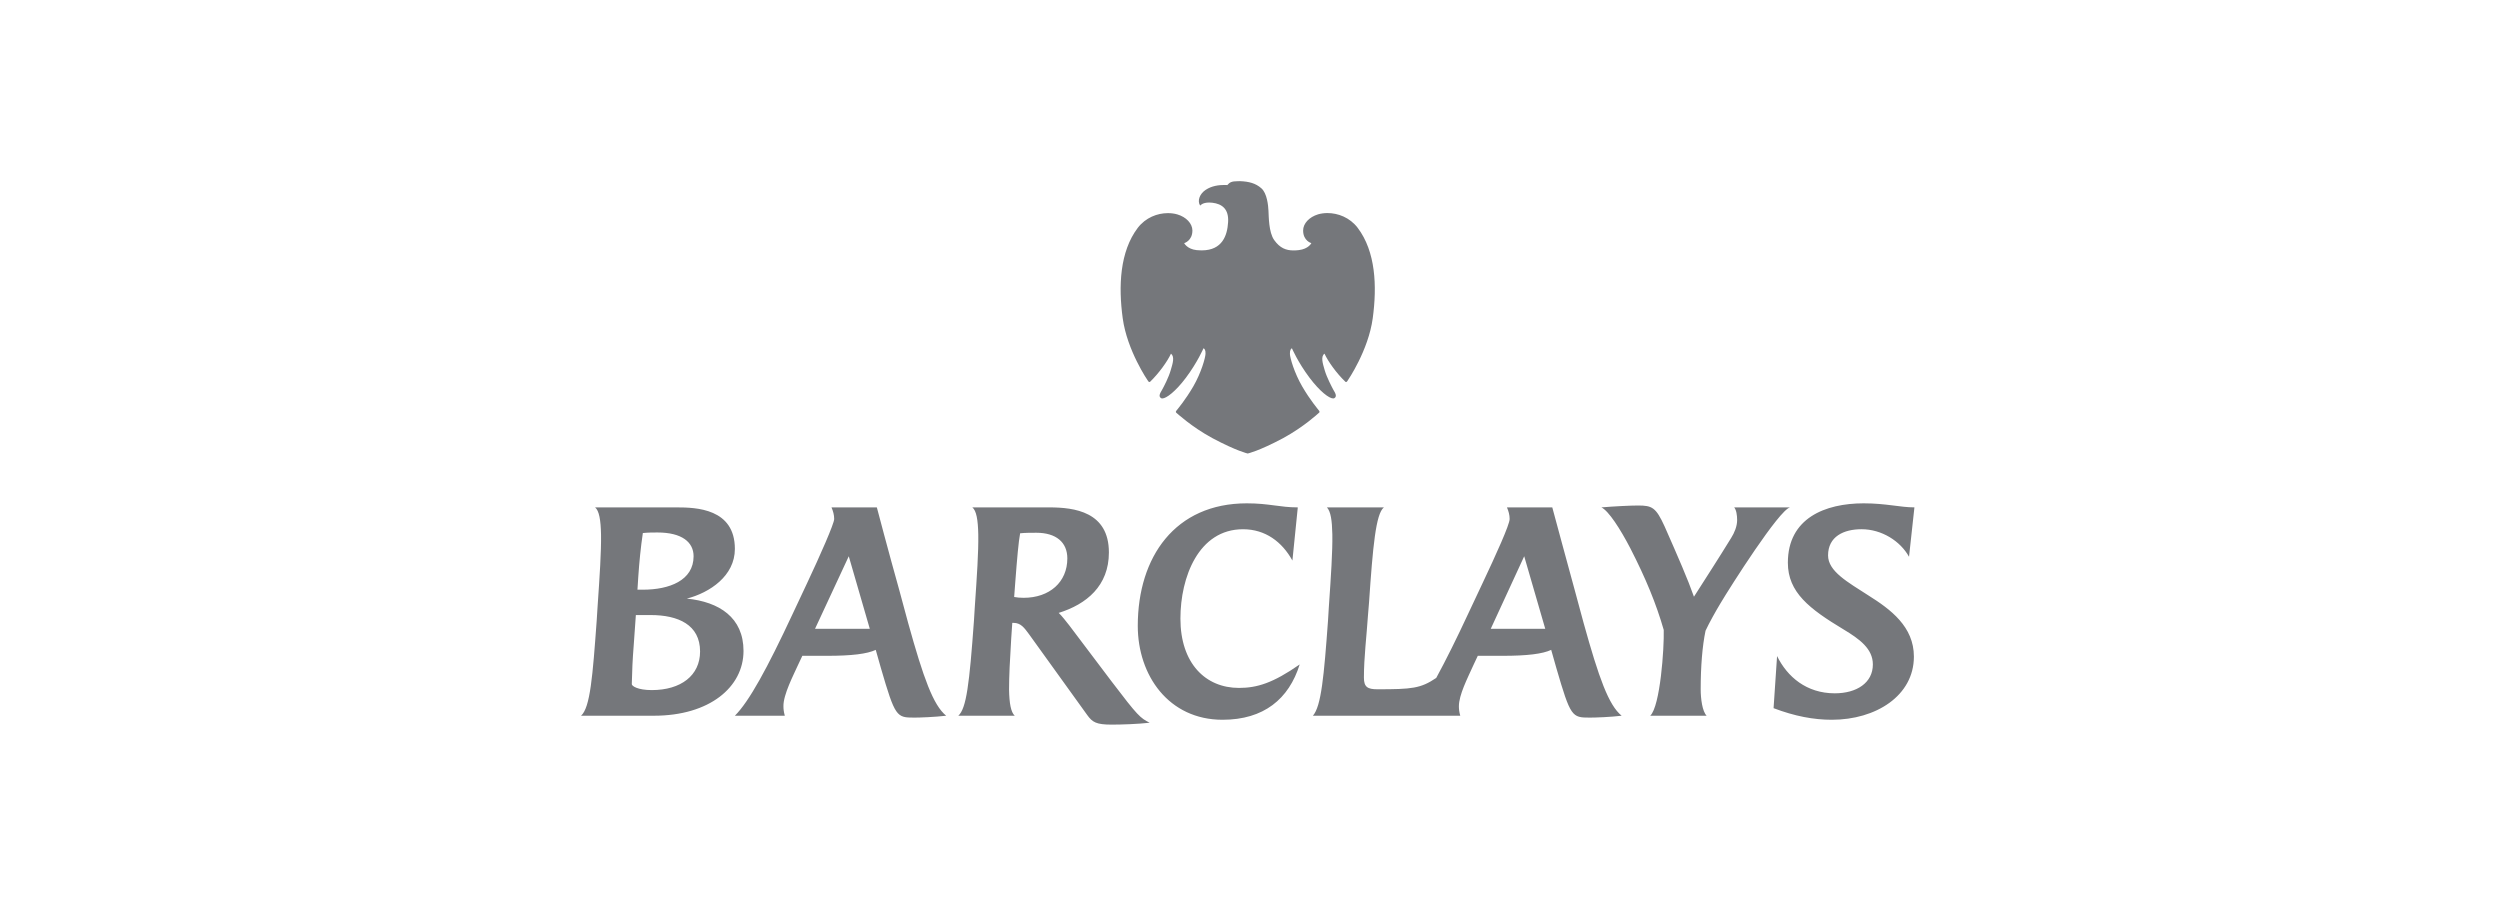 <svg width="138" height="50" viewBox="0 0 138 50" fill="none" xmlns="http://www.w3.org/2000/svg">
<g clip-path="url(#clip0_4021_15134)">
<path d="M105.378 30.734C104.901 29.869 103.873 29.213 102.756 29.213C101.773 29.213 100.909 29.616 100.909 30.659C100.909 31.538 101.997 32.133 103.13 32.864C104.365 33.639 105.647 34.591 105.647 36.246C105.647 38.406 103.547 39.731 101.118 39.731C100.12 39.731 99.078 39.538 97.901 39.091L98.094 36.215C98.66 37.363 99.719 38.271 101.282 38.271C102.489 38.271 103.382 37.691 103.382 36.677C103.382 35.813 102.652 35.277 101.759 34.741C99.881 33.609 98.69 32.7 98.69 31.061C98.69 28.603 100.746 27.784 102.876 27.784C104.111 27.784 104.887 28.007 105.676 28.007L105.378 30.734ZM94.966 33.31C94.697 33.758 94.356 34.367 94.146 34.815C93.968 35.664 93.878 36.797 93.878 38.048C93.878 38.569 93.968 39.269 94.206 39.508H91.093C91.643 38.986 91.867 35.785 91.838 34.771C91.421 33.326 90.854 31.941 89.99 30.257C89.44 29.2 88.799 28.201 88.397 28.008C89.096 27.949 89.99 27.904 90.423 27.904C91.197 27.904 91.406 28.008 91.883 29.051C92.627 30.735 93.178 32 93.506 32.939C94.296 31.702 94.847 30.853 95.562 29.691C95.74 29.408 95.89 29.051 95.89 28.708C95.89 28.439 95.845 28.142 95.726 28.008H98.81C98.213 28.142 95.532 32.358 94.966 33.31ZM84.136 30.705L82.289 34.711H85.298L84.136 30.705ZM87.756 39.612C86.772 39.612 86.698 39.582 85.909 36.871L85.626 35.873C85.15 36.096 84.3 36.201 82.945 36.201H81.574L81.336 36.707C80.993 37.468 80.531 38.36 80.531 38.987C80.531 39.136 80.546 39.299 80.606 39.508H72.472C72.934 38.987 73.084 37.304 73.307 34.249L73.351 33.52C73.471 31.777 73.561 30.436 73.545 29.498C73.53 28.724 73.456 28.232 73.247 28.009H76.391C75.944 28.352 75.779 30.198 75.571 33.252L75.511 33.982C75.437 35.114 75.288 36.276 75.288 37.408C75.288 37.929 75.497 38.048 76.034 38.048C77.94 38.048 78.417 38.004 79.28 37.422C79.816 36.439 80.428 35.202 81.023 33.922L81.829 32.209C82.588 30.6 83.332 28.961 83.332 28.648C83.332 28.424 83.273 28.216 83.184 28.008H85.686C85.686 28.008 86.699 31.762 86.923 32.566L87.414 34.383C88.262 37.437 88.799 38.926 89.514 39.508C88.918 39.582 88.069 39.612 87.756 39.612ZM67.483 39.731C64.518 39.731 62.805 37.288 62.805 34.548C62.805 30.734 64.875 27.784 68.823 27.784C70.059 27.784 70.641 28.008 71.638 28.008L71.341 30.942C70.775 29.914 69.85 29.214 68.615 29.214C66.157 29.214 65.159 31.866 65.159 34.145C65.159 36.618 66.544 37.973 68.391 37.973C69.389 37.973 70.268 37.705 71.743 36.677C71.147 38.585 69.761 39.731 67.483 39.731ZM57.205 29.408C56.922 29.408 56.578 29.408 56.311 29.438C56.221 29.929 56.147 30.778 56.042 32.148L55.982 32.954C56.132 32.984 56.325 32.999 56.504 32.999C57.934 32.999 58.917 32.134 58.917 30.824C58.917 29.929 58.292 29.408 57.205 29.408ZM61.36 39.999C60.511 39.999 60.302 39.865 60.02 39.477L56.802 35.008C56.548 34.666 56.355 34.383 55.953 34.383H55.878L55.819 35.247C55.744 36.424 55.7 37.363 55.7 38.063C55.714 38.837 55.804 39.314 56.013 39.508H52.899C53.346 39.105 53.509 37.765 53.763 34.249L53.808 33.519C53.927 31.792 54.017 30.45 54.001 29.513C53.986 28.693 53.897 28.186 53.673 28.008H57.919C59.304 28.008 61.211 28.247 61.211 30.495C61.211 32.342 59.974 33.355 58.44 33.832C58.589 33.966 58.857 34.309 59.021 34.518L61.36 37.616C62.82 39.538 62.938 39.627 63.461 39.895C62.805 39.969 61.926 39.999 61.36 39.999ZM46.852 30.705L44.989 34.711H48.013L46.852 30.705ZM50.471 39.612C49.488 39.612 49.414 39.582 48.624 36.871L48.341 35.873C47.864 36.096 47.015 36.201 45.659 36.201H44.289L44.051 36.707C43.812 37.244 43.231 38.347 43.246 38.987C43.246 39.136 43.261 39.285 43.321 39.508H40.565C41.355 38.719 42.353 36.887 43.738 33.922L44.543 32.209C45.272 30.66 46.047 28.902 46.047 28.649C46.047 28.425 45.989 28.217 45.898 28.008H48.402C48.402 28.008 49.056 30.496 49.638 32.566L50.129 34.384C50.978 37.438 51.514 38.927 52.229 39.508C51.589 39.582 50.784 39.612 50.471 39.612ZM36.289 29.393C36.066 29.393 35.768 29.393 35.485 29.424C35.366 30.228 35.291 31.002 35.232 31.851C35.232 31.851 35.187 32.58 35.187 32.551H35.485C36.945 32.551 38.286 32.044 38.286 30.705C38.286 29.929 37.645 29.393 36.289 29.393ZM35.918 33.951H35.099L34.979 35.649C34.922 36.353 34.888 37.059 34.875 37.764C34.875 37.87 35.203 38.093 35.977 38.093C37.585 38.093 38.644 37.288 38.644 35.962C38.644 34.487 37.437 33.951 35.918 33.951ZM36.096 39.508H32.074C32.581 39.06 32.715 37.318 32.938 34.249L32.983 33.534C33.103 31.791 33.192 30.45 33.177 29.513C33.162 28.708 33.072 28.186 32.849 28.008H37.347C38.42 28.008 40.565 28.067 40.565 30.301C40.565 31.791 39.179 32.715 37.913 33.043C39.701 33.222 41.042 34.086 41.042 35.932C41.041 37.928 39.165 39.508 36.096 39.508Z" fill="#75777B"/>
<path d="M68.359 10.001C67.961 10.001 67.879 10.071 67.749 10.215C67.696 10.212 67.643 10.21 67.59 10.21C67.283 10.21 66.89 10.256 66.554 10.48C66.23 10.694 66.075 11.073 66.248 11.35C66.248 11.35 66.364 11.18 66.746 11.18C66.799 11.18 66.858 11.186 66.922 11.191C67.449 11.254 67.839 11.531 67.791 12.263C67.749 12.995 67.474 13.812 66.352 13.821C66.352 13.821 66.207 13.821 66.053 13.807C65.53 13.75 65.366 13.422 65.366 13.422C65.366 13.422 65.818 13.299 65.821 12.726C65.818 12.336 65.478 11.979 64.988 11.835C64.828 11.788 64.651 11.765 64.468 11.765C63.89 11.765 63.242 12.007 62.804 12.578C61.813 13.887 61.732 15.795 61.974 17.57C62.217 19.348 63.346 20.995 63.379 21.041C63.403 21.072 63.424 21.089 63.449 21.089C63.463 21.088 63.477 21.083 63.487 21.073C63.974 20.6 64.439 19.954 64.638 19.522C64.85 19.691 64.739 20.052 64.623 20.437C64.511 20.831 64.241 21.353 64.144 21.522C64.049 21.687 63.923 21.878 64.093 21.978C64.11 21.989 64.132 21.995 64.158 21.995C64.377 21.995 64.891 21.614 65.464 20.849C66.106 19.989 66.432 19.226 66.432 19.226C66.479 19.236 66.557 19.316 66.544 19.532C66.536 19.752 66.309 20.57 65.869 21.332C65.424 22.093 65.013 22.569 64.93 22.677C64.879 22.74 64.923 22.779 64.956 22.805C64.989 22.827 65.775 23.562 66.919 24.182C68.273 24.904 68.874 25.034 68.874 25.034C68.874 25.034 69.473 24.908 70.828 24.186C71.971 23.564 72.761 22.826 72.79 22.801C72.823 22.779 72.865 22.744 72.816 22.674C72.737 22.571 72.325 22.092 71.881 21.331C71.442 20.575 71.207 19.752 71.204 19.535C71.195 19.316 71.269 19.243 71.314 19.225C71.314 19.225 71.643 19.994 72.285 20.849C72.861 21.614 73.37 21.994 73.59 21.994C73.617 21.994 73.639 21.988 73.658 21.978C73.822 21.878 73.7 21.683 73.603 21.52C73.513 21.353 73.239 20.834 73.123 20.436C73.011 20.047 72.895 19.687 73.111 19.521C73.311 19.953 73.772 20.603 74.261 21.069C74.266 21.075 74.272 21.08 74.28 21.083C74.287 21.087 74.295 21.089 74.303 21.089C74.324 21.089 74.347 21.072 74.368 21.043C74.403 20.995 75.533 19.351 75.775 17.569C76.017 15.791 75.937 13.887 74.945 12.577C74.51 12.005 73.857 11.761 73.275 11.761C73.094 11.761 72.921 11.785 72.762 11.83C72.268 11.979 71.93 12.339 71.933 12.725C71.933 13.299 72.387 13.421 72.387 13.421C72.387 13.421 72.235 13.741 71.694 13.806C71.592 13.819 71.494 13.824 71.4 13.824C70.993 13.824 70.65 13.695 70.334 13.249C70.028 12.819 70.038 11.934 70.02 11.639C70.006 11.34 69.942 10.668 69.627 10.394C69.313 10.113 68.931 10.019 68.454 10C68.42 10.001 68.389 10.001 68.359 10.001Z" fill="#75777B"/>
</g>
<defs>
<clipPath id="clip0_4021_15134">
<rect width="73.602" height="30" fill="white" transform="translate(32.074 10)"/>
</clipPath>
</defs>
</svg>
